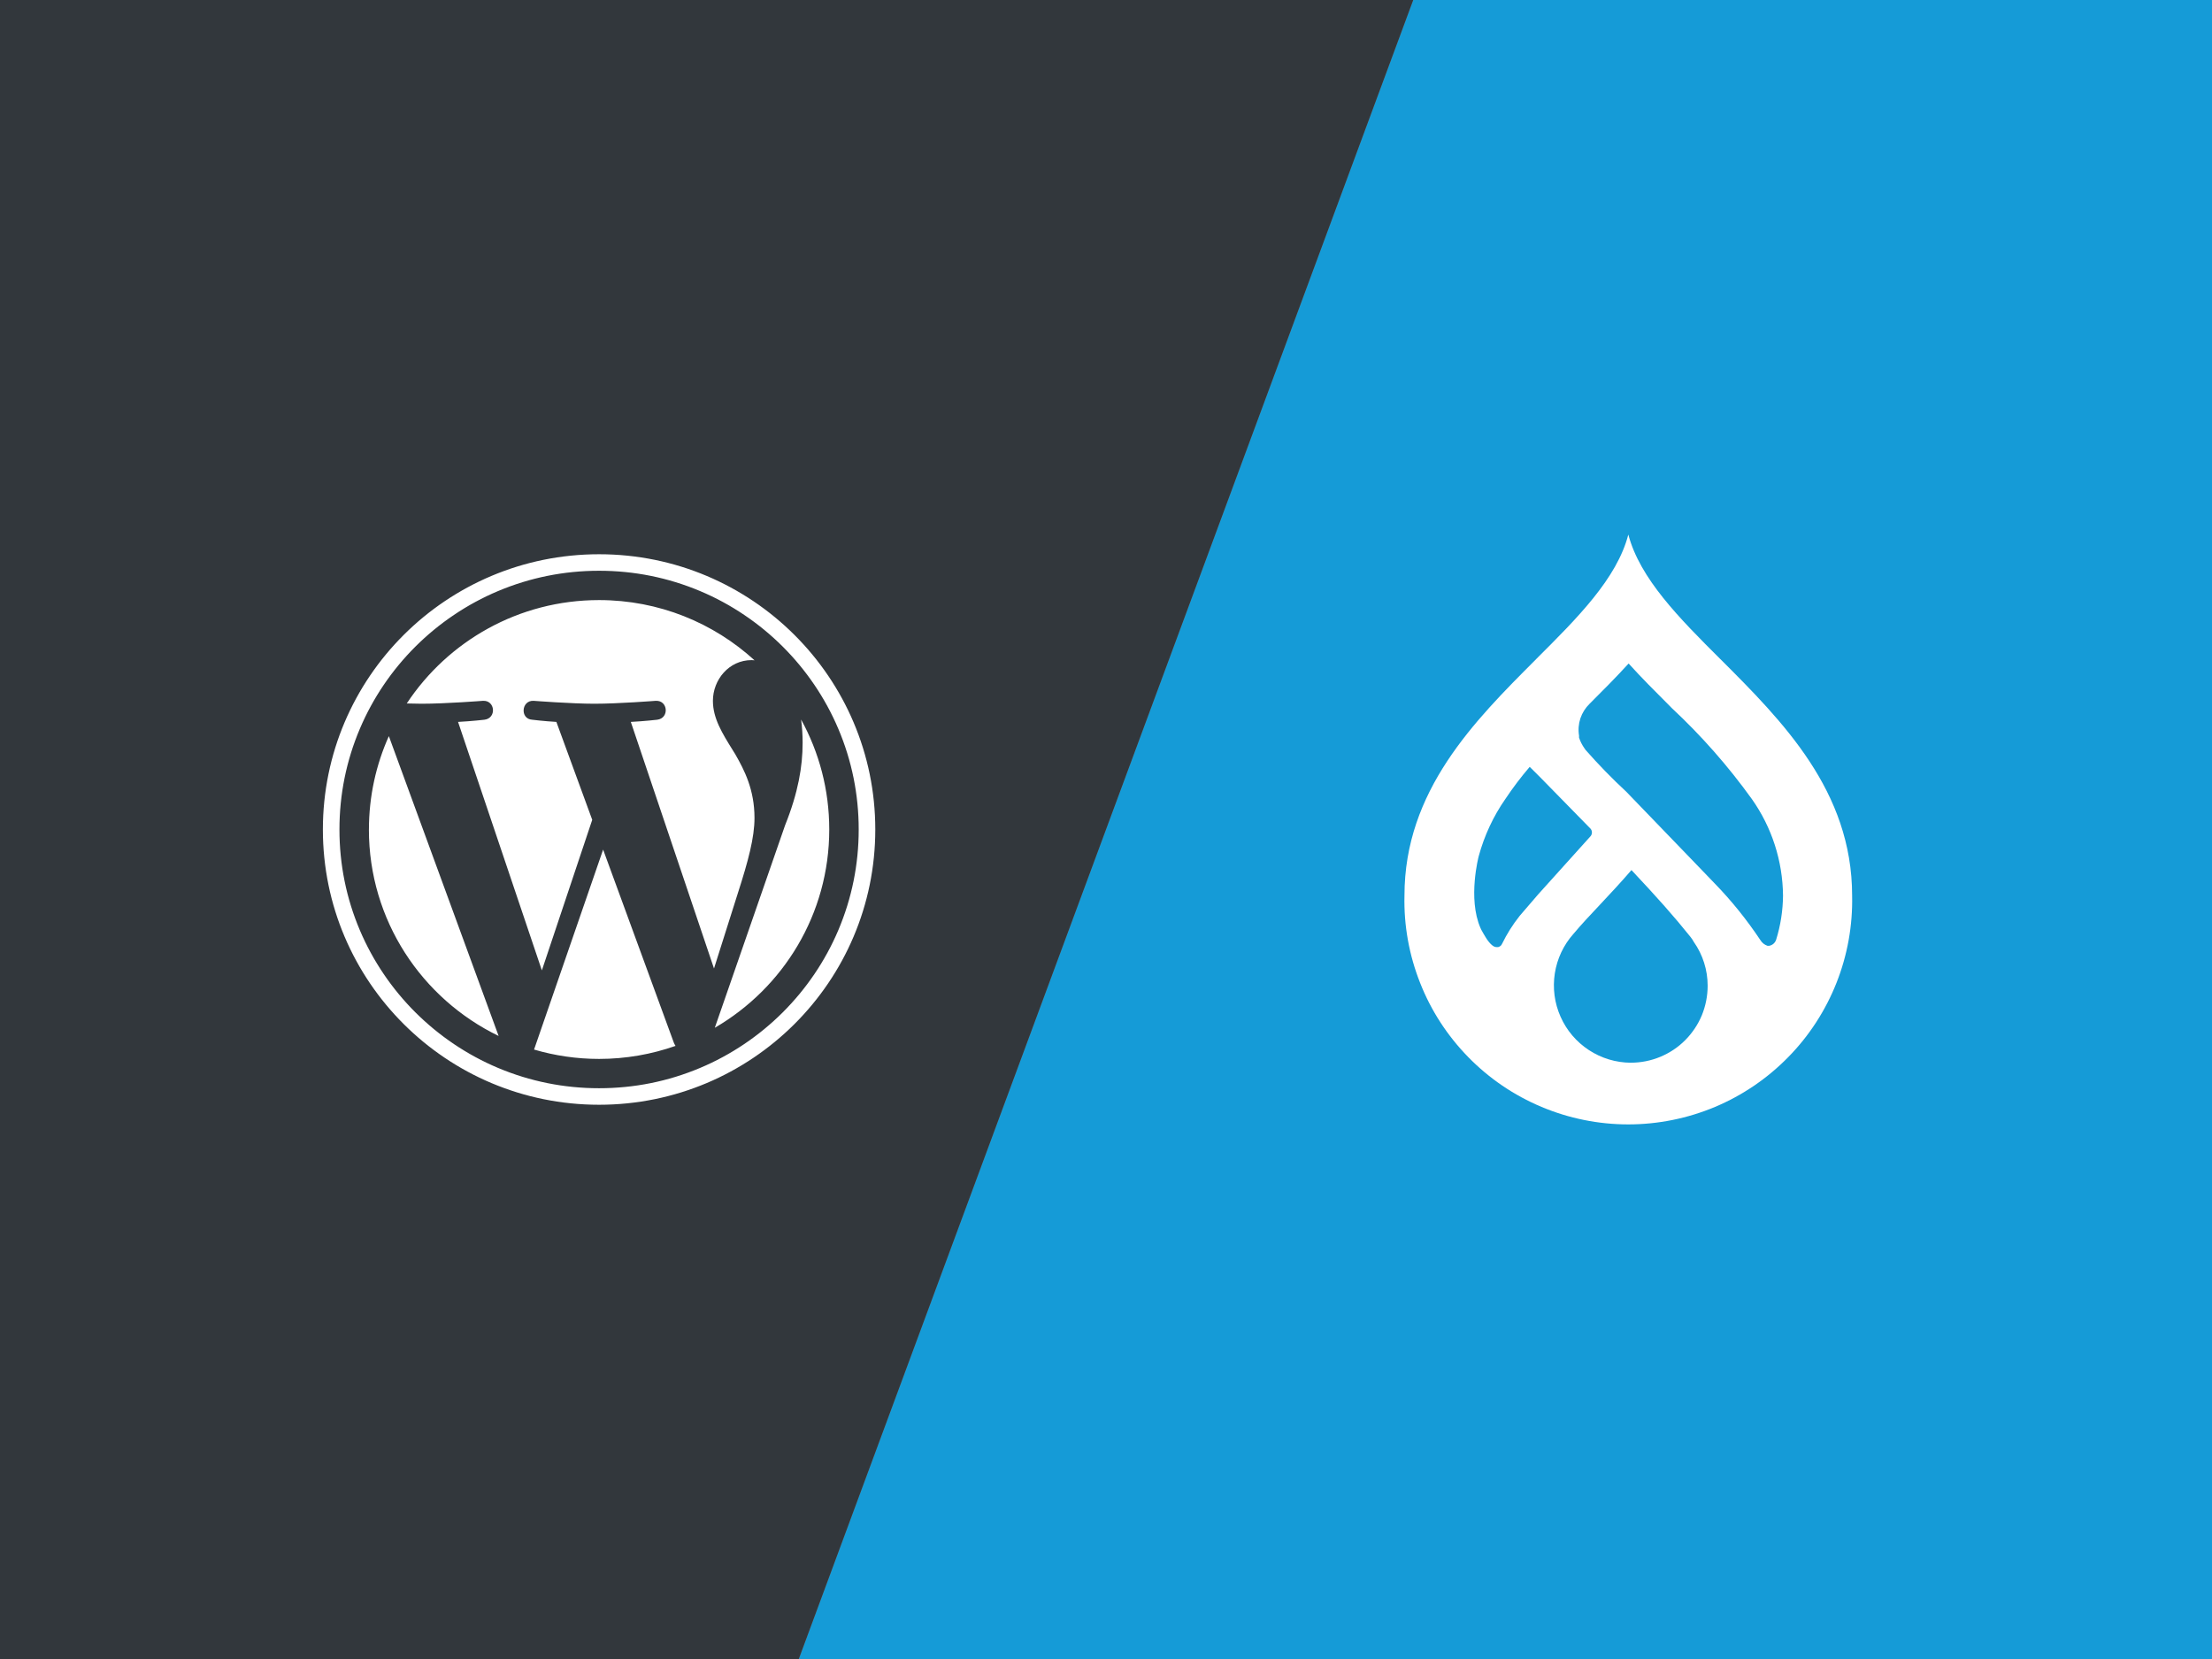 <?xml version="1.0" encoding="UTF-8"?> <svg xmlns="http://www.w3.org/2000/svg" width="1440" height="1080" viewBox="0 0 1440 1080" fill="none"><rect x="0" y="0" width="1440" height="1080" fill="#808080" stroke="none"/><g clip-path="url(#clip0_592_3)"><path d="M1440 1080H520L920 0H1440V1080Z" fill="#159BD7"></path><path d="M520 1080H0V0H920L520 1080Z" fill="#32373C"></path><path fill-rule="evenodd" clip-rule="evenodd" d="M1119.95 429.1C1093.13 402.34 1067.64 376.76 1060.03 348C1052.58 376.66 1026.99 402.17 1000.27 428.83L1000.01 429.1L999.91 429.22C959.78 469.36 914.3 514.83 914.3 583.07C913.84 602.47 917.33 621.76 924.47 639.81C931.56 657.86 942.25 674.3 955.82 688.17C969.39 702.04 985.57 713.06 1003.51 720.58C1021.39 728.1 1040.61 731.98 1059.98 731.98C1079.35 731.98 1098.62 728.1 1116.51 720.58C1134.39 713.06 1150.58 702.03 1164.15 688.17C1177.77 674.3 1188.4 657.86 1195.55 639.81C1202.69 621.76 1206.14 602.47 1205.72 583.07C1205.72 514.83 1160.24 469.36 1120.11 429.22L1119.96 429.1H1119.95ZM989.22 596.35C984.75 601.95 980.95 608.03 977.81 614.46C977.6 614.97 977.24 615.43 976.83 615.78C976.37 616.14 975.85 616.4 975.34 616.54H974.06C970.82 616.54 967.17 610.18 967.17 610.18C966.19 608.66 965.32 607.07 964.39 605.41L963.77 604.09C955.34 584.8 962.64 557.35 962.64 557.35C966.29 543.97 972.15 531.32 980.11 519.95C984.94 512.73 990.18 505.8 995.83 499.21L1002.77 506.12L1035.4 539.44C1036.02 540.13 1036.33 541.01 1036.33 541.93C1036.33 542.85 1036.02 543.73 1035.4 544.42L1001.33 582.24L989.2 596.34L989.22 596.35ZM1061.67 691.83C1051.96 691.77 1042.5 688.92 1034.38 683.61C1026.26 678.3 1019.84 670.77 1015.93 661.91C1011.97 653.05 1010.69 643.24 1012.18 633.66C1013.67 624.08 1017.88 615.13 1024.36 607.89C1029.6 601.64 1035.46 595.43 1041.73 588.77C1048.1 581.97 1054.94 574.69 1062.08 566.41C1078.83 584.25 1089.73 596.48 1100.47 609.89C1101.29 610.93 1102.06 612.04 1102.68 613.21C1108.54 621.55 1111.67 631.5 1111.67 641.69C1111.67 648.27 1110.39 654.78 1107.92 660.86C1105.4 666.94 1101.7 672.47 1097.08 677.12C1092.46 681.78 1086.91 685.47 1080.84 687.99C1074.78 690.51 1068.25 691.81 1061.67 691.81V691.83ZM1156.28 611.7C1155.92 612.73 1155.36 613.66 1154.53 614.37C1153.7 615.08 1152.68 615.54 1151.65 615.72H1150.67C1148.67 615.07 1147.02 613.72 1145.94 611.92C1137.2 598.81 1127.34 586.52 1116.34 575.2L1103.03 561.37L1058.68 515.39C1049.38 506.77 1040.54 497.68 1032.16 488.15C1031.95 487.79 1031.7 487.44 1031.44 487.11C1029.95 484.99 1028.77 482.67 1027.95 480.2V478.88C1027.33 475.12 1027.64 471.27 1028.82 467.66C1030.05 464.05 1032.11 460.78 1034.83 458.14C1043.41 449.57 1052.04 440.93 1060.22 431.94C1068.65 441.27 1077.64 450.24 1086.53 459.13L1088.28 460.91C1107.6 478.91 1125.07 498.78 1140.49 520.23C1153.49 538.63 1160.53 560.55 1160.74 583.08C1160.64 592.79 1159.15 602.43 1156.27 611.7H1156.28Z" fill="white"></path><path fill-rule="evenodd" clip-rule="evenodd" d="M390 371.56C412.82 371.56 434.96 376.02 455.79 384.79C465.81 389 475.46 394.23 484.49 400.32C493.45 406.35 501.86 413.26 509.51 420.89C517.16 428.51 524.11 436.9 530.15 445.82C536.26 454.82 541.5 464.44 545.73 474.43C554.54 495.18 559.01 517.25 559.01 539.99C559.01 562.73 554.54 584.79 545.73 605.56C541.5 615.54 536.26 625.16 530.15 634.16C524.1 643.09 517.16 651.47 509.51 659.1C501.86 666.72 493.45 673.64 484.49 679.67C475.46 685.76 465.8 690.99 455.79 695.2C434.96 703.98 412.82 708.43 390 708.43C367.18 708.43 345.05 703.97 324.21 695.2C314.19 690.99 304.54 685.76 295.5 679.67C286.55 673.64 278.14 666.73 270.48 659.1C262.82 651.47 255.88 643.09 249.84 634.16C243.73 625.16 238.49 615.54 234.26 605.56C225.45 584.8 220.98 562.74 220.98 539.99C220.98 517.24 225.45 495.19 234.26 474.43C238.49 464.44 243.73 454.82 249.84 445.82C255.89 436.89 262.83 428.51 270.48 420.89C278.13 413.26 286.54 406.34 295.5 400.32C304.53 394.23 314.19 389 324.21 384.79C345.03 376.02 367.17 371.56 390 371.56ZM390 360.81C290.7 360.81 210.19 441.04 210.19 540C210.19 638.96 290.7 719.19 390 719.19C489.3 719.19 569.81 638.96 569.81 540C569.81 441.04 489.32 360.81 390 360.81ZM324.6 674.4C274.62 650.19 240.15 599.11 240.15 540H240.17C240.17 518.34 244.82 497.78 253.14 479.22L324.6 674.4ZM478.81 491.28C484.51 501.23 491.17 514.01 491.17 532.47V532.45C491.17 545.23 487.14 560.35 480.27 581.67L464.81 630.49L410.66 469.96C419.68 469.49 427.8 468.54 427.8 468.54C435.88 467.59 434.92 455.76 426.84 456.23C426.84 456.23 402.58 458.13 386.9 458.13C372.17 458.13 347.43 456.23 347.43 456.23C339.34 455.77 338.4 468.07 346.48 468.54C346.48 468.54 354.12 469.49 362.2 469.96L385.54 533.7L352.75 631.71L298.19 469.96C307.21 469.49 315.33 468.54 315.33 468.54C323.41 467.59 322.45 455.76 314.37 456.23C314.37 456.23 290.11 458.13 274.44 458.13C271.64 458.13 268.31 458.05 264.8 457.95C291.59 417.41 337.65 390.65 390 390.65C429.01 390.65 464.54 405.52 491.2 429.86C491.01 429.85 490.82 429.83 490.64 429.81C490.19 429.77 489.73 429.73 489.26 429.73C474.54 429.73 464.1 442.51 464.1 456.24C464.1 467.58 470.14 477.3 477.03 488.38C477.62 489.33 478.22 490.29 478.82 491.27L478.81 491.28ZM392.63 553.08V553.06H392.62V553.08H392.63ZM347.67 683.26L392.63 553.08L438.68 678.82C438.99 679.56 439.36 680.24 439.76 680.87C424.19 686.34 407.45 689.35 390 689.35C375.3 689.35 361.1 687.2 347.67 683.26ZM521.51 468.4V468.36H521.49C521.49 468.36 521.5 468.38 521.51 468.4ZM522.51 483.72C522.51 478.24 522.15 473.15 521.51 468.4C533.2 489.66 539.84 514.06 539.84 540C539.84 595.1 509.88 643.19 465.33 669.08L511.1 537.21C519.65 515.91 522.5 498.87 522.5 483.73L522.51 483.72Z" fill="white"></path></g><defs><clipPath id="clip0_592_3"><rect width="1440" height="1080" fill="white"></rect></clipPath></defs></svg> 